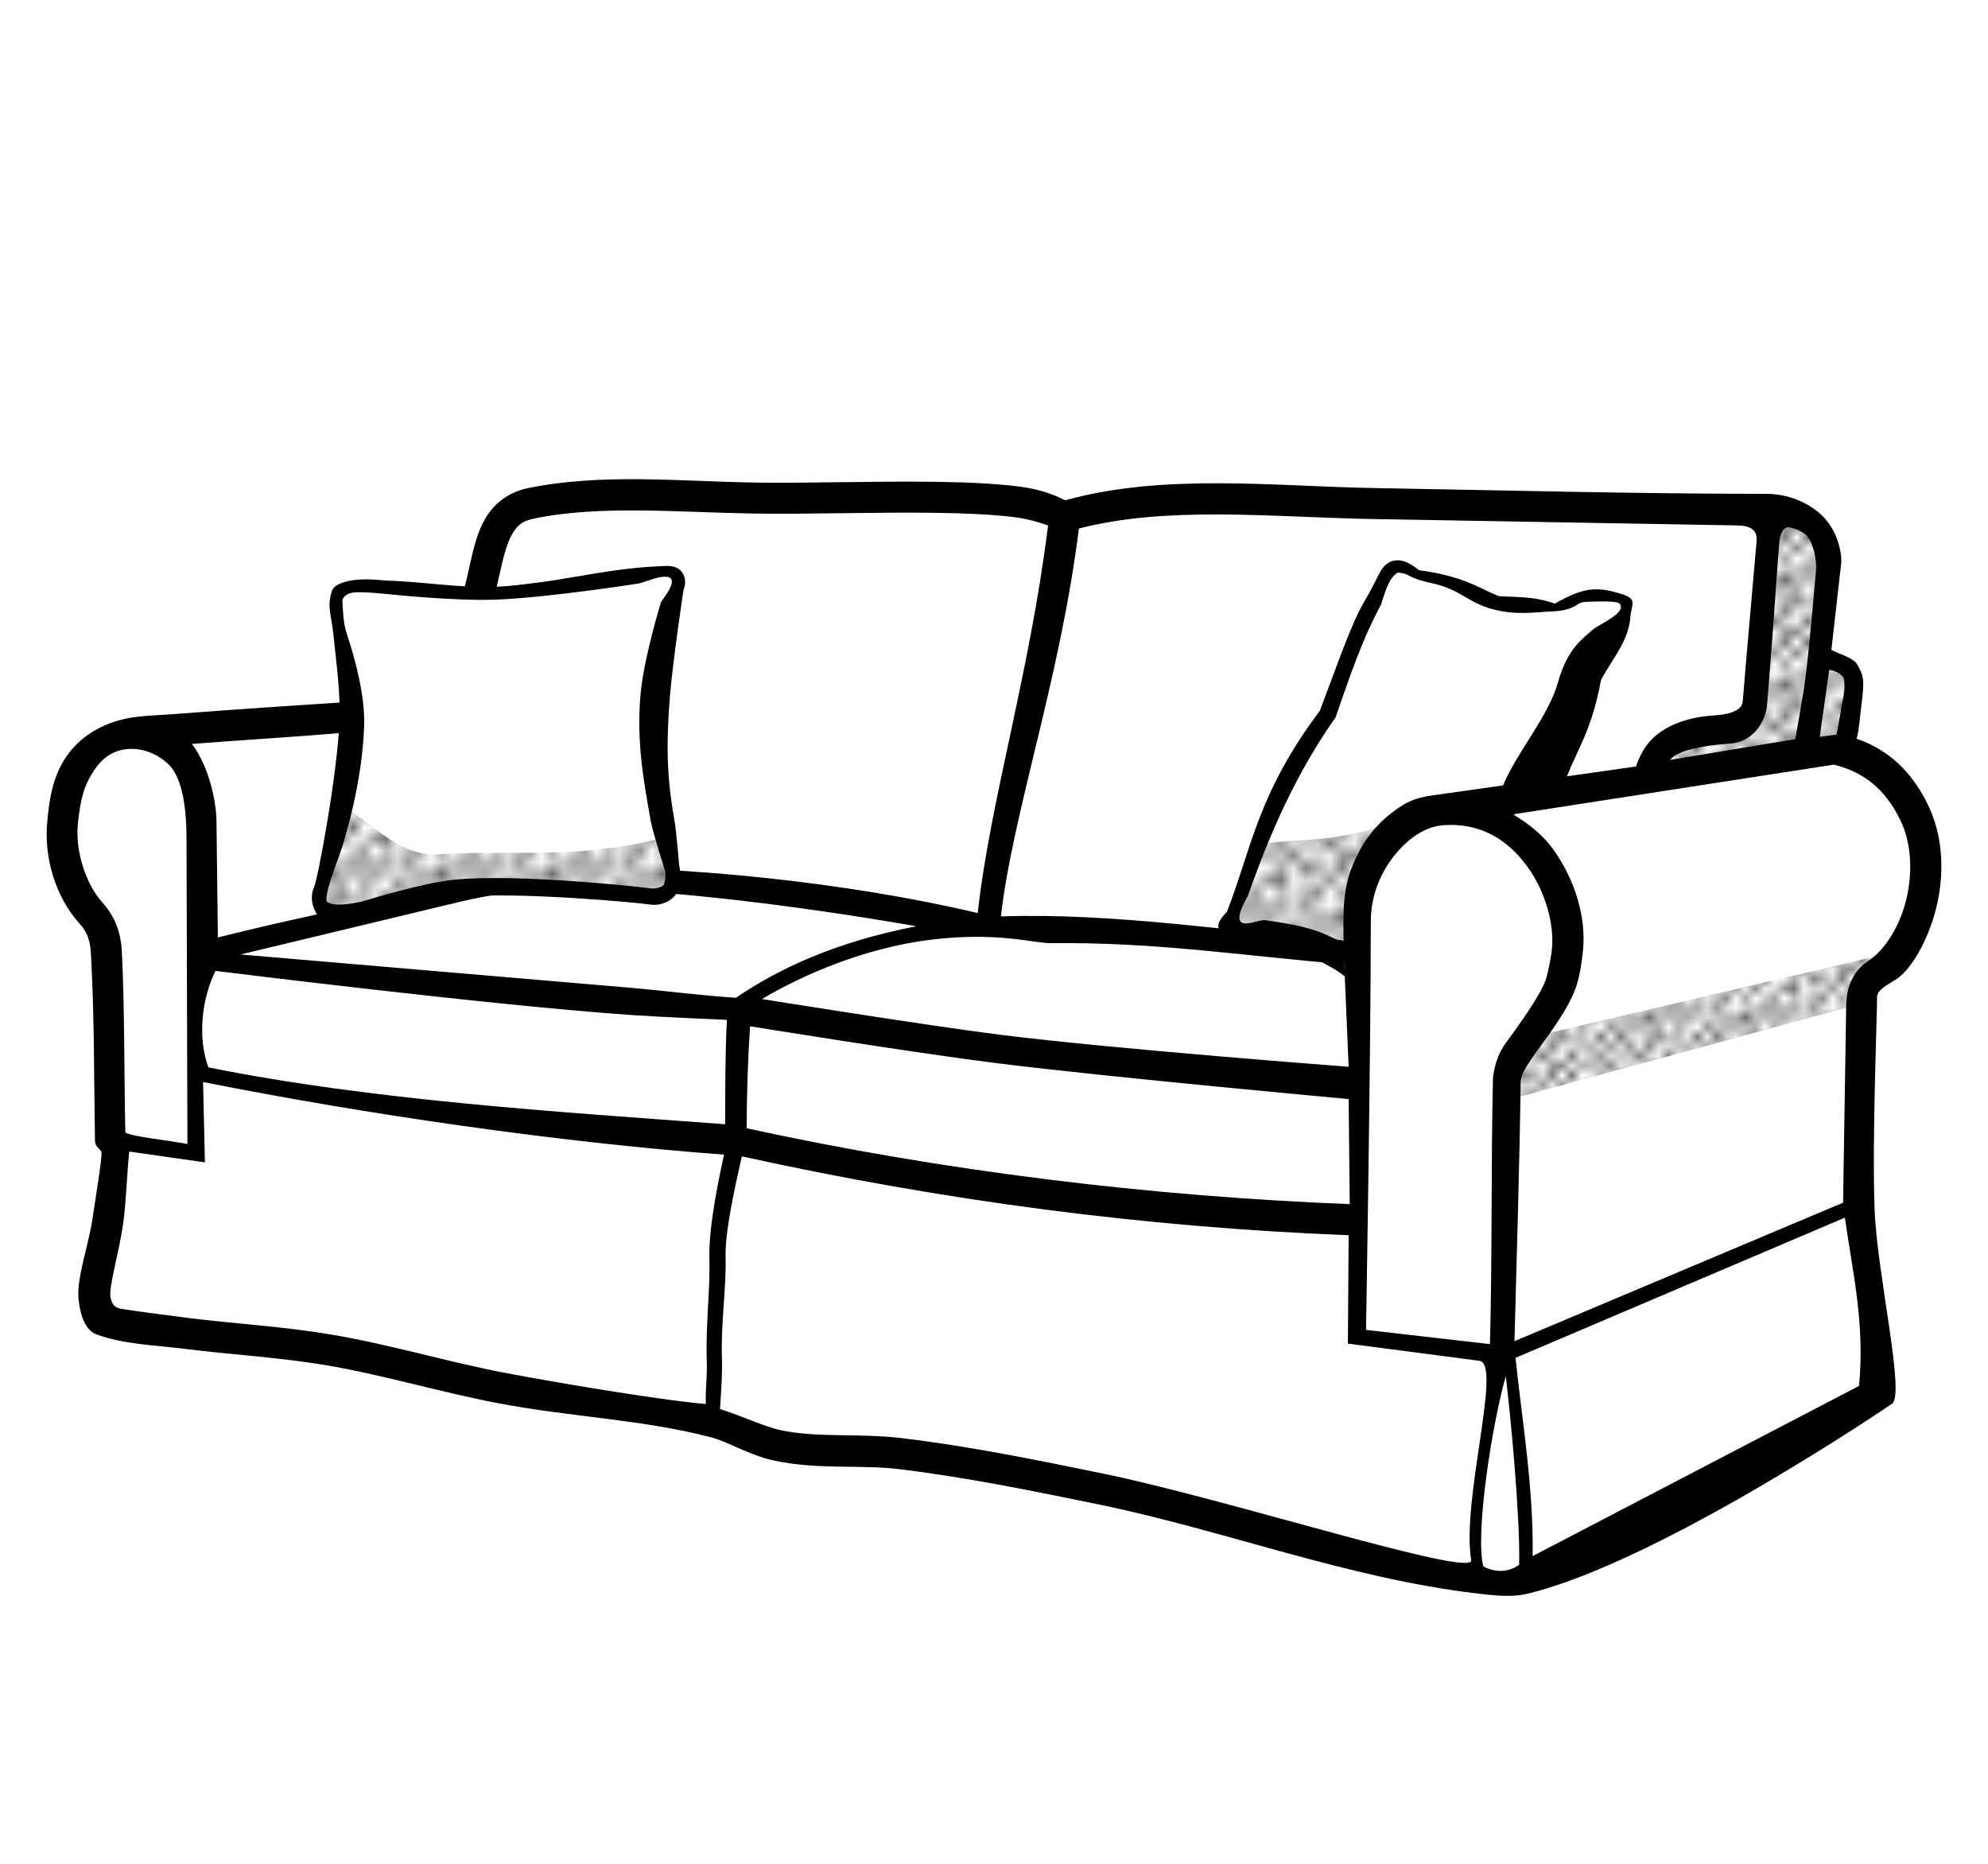 <?xml version="1.0" encoding="UTF-8" standalone="no"?>
<!-- Created with Inkscape (http://www.inkscape.org/) -->

<svg
   xmlns:dc="http://purl.org/dc/elements/1.1/"
   xmlns:cc="http://creativecommons.org/ns#"
   xmlns:rdf="http://www.w3.org/1999/02/22-rdf-syntax-ns#"
   xmlns:svg="http://www.w3.org/2000/svg"
   xmlns="http://www.w3.org/2000/svg"
   xmlns:xlink="http://www.w3.org/1999/xlink"
   xmlns:sodipodi="http://sodipodi.sourceforge.net/DTD/sodipodi-0.dtd"
   xmlns:inkscape="http://www.inkscape.org/namespaces/inkscape"
   width="32mm"
   height="30mm"
   viewBox="0 0 113.386 106.299"
   id="svg2"
   version="1.1"
   inkscape:version="0.91 r13725"
   sodipodi:docname="Sofa-lineart.svg">
  <title
     id="title4136">sofa - lineart</title>
  <defs
     id="defs4">
    <pattern
       inkscape:collect="always"
       xlink:href="#Polkadots-large"
       id="pattern6000"
       patternTransform="matrix(0.7,0,0,0.7,-0.883,-11.739)" />
    <pattern
       inkscape:collect="always"
       xlink:href="#Polkadots-large"
       id="pattern5906"
       patternTransform="matrix(0.631,0,0,0.666,-0.883,-11.739)" />
    <pattern
       inkscape:collect="always"
       xlink:href="#Polkadots-large"
       id="pattern5812"
       patternTransform="matrix(0.637,0,0,0.6,-0.883,-11.739)" />
    <pattern
       inkscape:collect="always"
       xlink:href="#Polkadots-large"
       id="pattern5718"
       patternTransform="matrix(0.551,0,0,0.551,-0.883,-11.739)" />
    <pattern
       inkscape:stockid="Polka dots, large"
       id="Polkadots-large"
       patternTransform="translate(0,0) scale(10,10)"
       height="10"
       width="10"
       patternUnits="userSpaceOnUse"
       inkscape:collect="always">
      <circle
         id="circle5408"
         r="0.45"
         cy="0.810"
         cx="2.567"
         style="fill:black;stroke:none" />
      <circle
         id="circle5410"
         r="0.45"
         cy="2.33"
         cx="3.048"
         style="fill:black;stroke:none" />
      <circle
         id="circle5412"
         r="0.45"
         cy="2.415"
         cx="4.418"
         style="fill:black;stroke:none" />
      <circle
         id="circle5414"
         r="0.45"
         cy="3.029"
         cx="1.844"
         style="fill:black;stroke:none" />
      <circle
         id="circle5416"
         r="0.45"
         cy="1.363"
         cx="6.08"
         style="fill:black;stroke:none" />
      <circle
         id="circle5418"
         r="0.45"
         cy="4.413"
         cx="5.819"
         style="fill:black;stroke:none" />
      <circle
         id="circle5420"
         r="0.45"
         cy="4.048"
         cx="4.305"
         style="fill:black;stroke:none" />
      <circle
         id="circle5422"
         r="0.45"
         cy="3.045"
         cx="5.541"
         style="fill:black;stroke:none" />
      <circle
         id="circle5424"
         r="0.45"
         cy="5.527"
         cx="4.785"
         style="fill:black;stroke:none" />
      <circle
         id="circle5426"
         r="0.45"
         cy="5.184"
         cx="2.667"
         style="fill:black;stroke:none" />
      <circle
         id="circle5428"
         r="0.45"
         cy="1.448"
         cx="7.965"
         style="fill:black;stroke:none" />
      <circle
         id="circle5430"
         r="0.45"
         cy="5.049"
         cx="7.047"
         style="fill:black;stroke:none" />
      <circle
         id="circle5432"
         r="0.45"
         cy="0.895"
         cx="4.340"
         style="fill:black;stroke:none" />
      <circle
         id="circle5434"
         r="0.45"
         cy="0.340"
         cx="7.125"
         style="fill:black;stroke:none" />
      <circle
         id="circle5436"
         r="0.45"
         cy="1.049"
         cx="9.553"
         style="fill:black;stroke:none" />
      <circle
         id="circle5438"
         r="0.45"
         cy="2.689"
         cx="7.006"
         style="fill:black;stroke:none" />
      <circle
         id="circle5440"
         r="0.45"
         cy="2.689"
         cx="8.909"
         style="fill:black;stroke:none" />
      <circle
         id="circle5442"
         r="0.45"
         cy="4.407"
         cx="9.315"
         style="fill:black;stroke:none" />
      <circle
         id="circle5444"
         r="0.45"
         cy="3.870"
         cx="7.820"
         style="fill:black;stroke:none" />
      <circle
         id="circle5446"
         r="0.45"
         cy="5.948"
         cx="8.270"
         style="fill:black;stroke:none" />
      <circle
         id="circle5448"
         r="0.45"
         cy="7.428"
         cx="7.973"
         style="fill:black;stroke:none" />
      <circle
         id="circle5450"
         r="0.45"
         cy="8.072"
         cx="9.342"
         style="fill:black;stroke:none" />
      <circle
         id="circle5452"
         r="0.45"
         cy="9.315"
         cx="8.206"
         style="fill:black;stroke:none" />
      <circle
         id="circle5454"
         r="0.45"
         cy="9.475"
         cx="9.682"
         style="fill:black;stroke:none" />
      <circle
         id="circle5456"
         r="0.45"
         cy="6.186"
         cx="9.688"
         style="fill:black;stroke:none" />
      <circle
         id="circle5458"
         r="0.45"
         cy="6.296"
         cx="3.379"
         style="fill:black;stroke:none" />
      <circle
         id="circle5460"
         r="0.45"
         cy="8.204"
         cx="2.871"
         style="fill:black;stroke:none" />
      <circle
         id="circle5462"
         r="0.45"
         cy="8.719"
         cx="4.59"
         style="fill:black;stroke:none" />
      <circle
         id="circle5464"
         r="0.45"
         cy="9.671"
         cx="3.181"
         style="fill:black;stroke:none" />
      <circle
         id="circle5466"
         r="0.45"
         cy="7.315"
         cx="5.734"
         style="fill:black;stroke:none" />
      <circle
         id="circle5468"
         r="0.45"
         cy="6.513"
         cx="6.707"
         style="fill:black;stroke:none" />
      <circle
         id="circle5470"
         r="0.45"
         cy="9.670"
         cx="5.730"
         style="fill:black;stroke:none" />
      <circle
         id="circle5472"
         r="0.45"
         cy="8.373"
         cx="6.535"
         style="fill:black;stroke:none" />
      <circle
         id="circle5474"
         r="0.45"
         cy="7.154"
         cx="4.37"
         style="fill:black;stroke:none" />
      <circle
         id="circle5476"
         r="0.45"
         cy="7.25"
         cx="0.622"
         style="fill:black;stroke:none" />
      <circle
         id="circle5478"
         r="0.45"
         cy="5.679"
         cx="0.831"
         style="fill:black;stroke:none" />
      <circle
         id="circle5480"
         r="0.45"
         cy="8.519"
         cx="1.257"
         style="fill:black;stroke:none" />
      <circle
         id="circle5482"
         r="0.45"
         cy="6.877"
         cx="1.989"
         style="fill:black;stroke:none" />
      <circle
         id="circle5484"
         r="0.45"
         cy="3.181"
         cx="0.374"
         style="fill:black;stroke:none" />
      <circle
         id="circle5486"
         r="0.45"
         cy="1.664"
         cx="1.166"
         style="fill:black;stroke:none" />
      <circle
         id="circle5488"
         r="0.45"
         cy="0.093"
         cx="1.151"
         style="fill:black;stroke:none" />
      <circle
         id="circle5490"
         r="0.45"
         cy="10.093"
         cx="1.151"
         style="fill:black;stroke:none" />
      <circle
         id="circle5492"
         r="0.45"
         cy="4.451"
         cx="1.302"
         style="fill:black;stroke:none" />
      <circle
         id="circle5494"
         r="0.45"
         cy="3.763"
         cx="3.047"
         style="fill:black;stroke:none" />
    </pattern>
  </defs>
  <sodipodi:namedview
     id="base"
     pagecolor="#ffffff"
     bordercolor="#666666"
     borderopacity="1.0"
     inkscape:pageopacity="0.0"
     inkscape:pageshadow="2"
     inkscape:zoom="1"
     inkscape:cx="59.360841"
     inkscape:cy="37.224612"
     inkscape:document-units="mm"
     inkscape:current-layer="layer2"
     showgrid="false"
     borderlayer="true"
     inkscape:snap-global="false"
     inkscape:window-width="2560"
     inkscape:window-height="1321"
     inkscape:window-x="0"
     inkscape:window-y="0"
     inkscape:window-maximized="1"
     showguides="true"
     inkscape:guide-bbox="true"
     fit-margin-top="1"
     fit-margin-right="1"
     fit-margin-bottom="1"
     fit-margin-left="1" />
  <g
     inkscape:groupmode="layer"
     id="layer2"
     inkscape:label="Ebene 2"
     style="display:inline"
     transform="translate(4.303,13.297)">
    <path
       style="fill:#ffffff;fill-rule:evenodd;stroke:#0000ff;stroke-width:0.142;stroke-linecap:butt;stroke-linejoin:miter;stroke-miterlimit:4;stroke-dasharray:none;stroke-opacity:1"
       d="m 65.617,39.498 1.031,-2.094 2.219,-5.844 2.562,-4.125 2.5,-6.25 0.938,-2.125 c 0.578,-0.429 1.064,0.067 1.562,0.438 1.769,0.011 2.916,1.018 4.312,1.625 l 3.688,0.219 c 0.918,-0.348 1.633,-0.618 2.469,-0.719 0.527,0.034 1.737,0.147 1.531,0.812 l -5.562,10.875 -6,0.812 c -1.024,0.204 -2.52,1.038 -3.312,3.375 l -0.5,5.312 -3.688,-1.688 c -1.28,-0.043 -2.624,0.267 -3.75,-0.625 z"
       id="path4235"
       inkscape:connector-curvature="0"
       sodipodi:nodetypes="ccccccccccccccccc" />
    <path
       style="fill:#ffffff;fill-rule:evenodd;stroke:#ff00ff;stroke-width:0.291;stroke-linecap:butt;stroke-linejoin:miter;stroke-miterlimit:4;stroke-dasharray:none;stroke-opacity:1"
       d="m 0.992,61.748 c 1,-3.188 1.125,-9.938 1.125,-9.938 -0.225,-4.161 0.384,-9.038 -0.875,-12.313 -0.877,-1.306 -1.816,-2.427 -2.375,-4.688 -0.07,-1.725 0.321,-3.296 1.25,-4.688 1.005,-1.561 2.212,-1.509 3.375,-1.812 l 17.438,-1.25 0.812,-2 2.688,-9 c 1.338,-0.761 3.393,-1.196 6.562,-1.125 l 23.562,0.438 1.562,0.812 8.562,-1.062 25.312,0.812 8.125,-0.062 c 1.239,0.585 1.623,1.313 1.875,2.062 l -0.375,6.25 1.75,0.875 -0.375,4.188 c 2.34,0.802 3.259,2.67 4.312,4.438 0.485,1.833 0.343,3.289 0,4.625 -0.71,1.688 -1.528,2.812 -3.375,4.5 l -0.375,13.438 c 1.023,3.961 1.596,7.471 1.125,9.938 l -20,10.688 -3.125,-0.125 -20.5,-5.062 -12.625,-2 -6.375,-0.188 -4.5,-1.75 -23,-4.375 z"
       id="path4231"
       inkscape:connector-curvature="0"
       sodipodi:nodetypes="cccccccccccccccccccccccccccccccc" />
    <path
       style="fill:url(#pattern5718);fill-opacity:1;fill-rule:evenodd;stroke:none;stroke-width:0.291;stroke-linecap:butt;stroke-linejoin:miter;stroke-miterlimit:4;stroke-dasharray:none;stroke-opacity:1"
       d="m 81.849,49.394 19.799,-5.392 0.53,-1.326 1.945,-1.768 -21.125,4.95 -1.591,1.856 z"
       id="path4237"
       inkscape:connector-curvature="0" />
    <path
       style="fill:url(#pattern5812);fill-opacity:1;fill-rule:evenodd;stroke:#ff00ff;stroke-width:0.291;stroke-linecap:butt;stroke-linejoin:miter;stroke-miterlimit:4;stroke-dasharray:none;stroke-opacity:1"
       d="m 89.804,31.186 c -0.309,-1.074 0.473,-1.738 1.061,-2.475 l 4.419,-0.707 c 0.271,-0.185 0.494,-0.56 0.53,-1.679 l 0.795,-10.607 c 1.662,-0.036 2.815,0.762 3.536,2.961 l -0.707,5.171 c 0.633,0.308 1.444,0.338 2.077,1.812 l -0.884,4.022 z"
       id="path5720"
       inkscape:connector-curvature="0"
       sodipodi:nodetypes="cccccccccc" />
    <path
       style="fill:url(#pattern6000);fill-opacity:1;fill-rule:evenodd;stroke:none;stroke-width:0.291;stroke-linecap:butt;stroke-linejoin:miter;stroke-miterlimit:4;stroke-dasharray:none;stroke-opacity:1"
       d="m 67.117,35.685 c 0.071,-1.887 4.099,-0.027 9.312,-2.688 l -3.125,3.375 0,5.812 c 0,0 -2.812,-1.812 -3.125,-1.875 -0.312,-0.062 -2.625,-0.562 -2.625,-0.562 l -1,0.188 -1,-0.438 c 0.731,-0.656 0.982,-2.401 1.562,-3.812 z"
       id="path5908"
       inkscape:connector-curvature="0"
       sodipodi:nodetypes="ccccscccc" />
    <path
       style="color:#000000;font-style:normal;font-variant:normal;font-weight:normal;font-stretch:normal;font-size:medium;line-height:normal;font-family:sans-serif;text-indent:0;text-align:start;text-decoration:none;text-decoration-line:none;text-decoration-style:solid;text-decoration-color:#000000;letter-spacing:normal;word-spacing:normal;text-transform:none;direction:ltr;block-progression:tb;writing-mode:lr-tb;baseline-shift:baseline;text-anchor:start;white-space:normal;clip-rule:nonzero;display:inline;overflow:visible;visibility:visible;opacity:1;isolation:auto;mix-blend-mode:normal;color-interpolation:sRGB;color-interpolation-filters:linearRGB;solid-color:#000000;solid-opacity:1;fill:#000000;fill-opacity:1;fill-rule:evenodd;stroke:none;stroke-width:1.772;stroke-linecap:butt;stroke-linejoin:miter;stroke-miterlimit:4;stroke-dasharray:none;stroke-dashoffset:0;stroke-opacity:1;color-rendering:auto;image-rendering:auto;shape-rendering:auto;text-rendering:auto;enable-background:accumulate"
       d="m 32.235,14.034 c -2.197,-0.018 -4.39,0.083 -6.473,0.518 -9.7e-5,2.1e-5 -0.004,-10e-6 -0.004,0 -0.01,0.002 0.003,-3.41e-4 -0.008,0.002 -1.079,0.237 -1.886,0.894 -2.357,1.693 -0.471,0.799 -0.682,1.7 -0.891,2.645 -0.359,1.625 -1.532,6.347 -1.545,6.408 -0.195,0.914 -0.588,0.996 -0.871,1.08 -0.444,0.131 -4.384,0.34 -8.561,0.625 -2.088,0.142 -4.194,0.293 -5.822,0.42 -1.057,0.082 -2.193,0.084 -3.121,0.332 -1.691,0.452 -2.759,1.43 -3.355,2.508 -0.599,1.082 -0.735,2.245 -0.836,3.316 -0.186,1.963 0.419,4.225 1.863,5.822 0.441,0.487 0.588,0.989 0.627,1.676 0.201,3.553 0.173,7.118 0.232,10.676 0.007,0.389 0.332,0.474 0.369,0.664 0.054,0.278 -0.328,2.555 -0.512,3.807 -0.222,1.511 -0.924,3.393 -0.791,4.594 0.133,1.201 0.519,1.806 1.031,1.992 1.56,0.566 3.256,0.601 4.971,0.814 2.74,0.342 5.453,0.493 8.072,0.932 3.257,0.546 6.499,1.536 9.883,2.18 4.124,0.784 8.259,0.928 12.104,1.936 1.04,0.273 2.159,1.021 3.627,1.334 2.489,0.531 4.916,0.218 7.096,0.482 3.805,0.462 7.592,1.231 11.391,2.014 7.169,1.477 14.213,4.206 21.537,5.074 0.977,0.116 1.995,0.246 2.951,0.014 7.583,-1.84 20.758,-10.822 20.758,-10.822 0.784,-0.505 -0.841,-7.37 -0.984,-11.072 -0.155,-4.006 0.16,-11.538 0.137,-12.027 -0.017,-0.361 0.127,-0.546 1.014,-1.064 0.887,-0.519 1.864,-2.182 2.342,-4.039 0.497,-1.932 0.451,-4.135 -0.465,-5.994 -0.7,-1.42 -1.847,-2.975 -4.055,-3.742 0.157,-0.584 0.172,-1.113 0.268,-1.859 0.185,-1.436 0.156,-1.716 -0.238,-2.381 -0.232,-0.392 -1.08,-0.606 -1.469,-0.822 l 0.559,-4.922 c 0.048,-0.427 -0.097,-1.466 -0.734,-2.336 -0.637,-0.87 -1.966,-1.645 -3.549,-1.645 l -0.012,0 c -7.443,0 -14.892,-0.202 -22.426,-0.332 -5.579,-0.096 -11.926,-0.86 -17.535,0.701 -0.755,-0.384 -1.578,-0.656 -2.703,-0.795 -1.362,-0.168 -2.982,-0.236 -4.713,-0.26 -3.462,-0.047 -7.365,0.091 -10.293,0.043 -2.106,-0.034 -4.309,-0.17 -6.508,-0.188 z m -0.018,1.783 c 2.135,0.017 4.339,0.141 6.496,0.176 3.007,0.049 6.9,-0.089 10.297,-0.043 1.699,0.023 3.273,0.092 4.521,0.246 0.825,0.102 1.492,0.321 1.943,0.477 -1.067,8.558 -3.313,15.727 -4.012,22.107 -7.373,-1.758 -16.878,-2.712 -23.754,-2.594 -0.586,0.01 -1.496,0.089 -2.041,0.115 0.034,-0.36 0.076,-1.176 0.115,-2.309 0.05,-1.425 0.166,-3.018 -0.199,-4.117 -0.588,-1.773 -1.73,-2.697 -3.277,-3.039 0.662,-2.452 1.369,-5.074 1.924,-7.562 0.201,-0.911 0.41,-1.653 0.689,-2.127 0.279,-0.473 0.553,-0.723 1.207,-0.861 1.886,-0.399 3.955,-0.485 6.09,-0.469 z m 32.902,0.227 c 2.935,0.006 5.948,0.209 8.836,0.26 l 20.799,0.365 c 1.359,0.024 1.144,0.732 1.09,1.357 -0.248,2.883 -0.498,5.609 -0.746,8.648 -0.017,0.209 -0.097,0.738 -1.643,0.832 -1.546,0.094 -2.699,0.586 -3.418,1.236 -0.719,0.65 -0.991,1.57 -1.031,1.678 L 77.307,32.081 c -0.492,0.07 -1.081,0.216 -1.586,0.531 -0.505,0.315 -1.066,0.737 -1.58,1.318 -0.559,0.634 -1.041,1.413 -1.396,2.389 -0.501,1.376 -0.42,2.673 -0.42,4.057 -6.193,-0.523 -12.987,-1.628 -19.543,-1.406 0.707,-6.045 3.372,-13.499 4.449,-22.123 2.449,-0.635 5.133,-0.809 7.889,-0.803 z m 32.537,0.732 c 0.192,-0.033 0.926,0.241 1.137,0.529 0.327,0.446 0.532,1.285 0.48,1.945 0,0 -0.333,3.841 -0.551,5.719 -0.151,1.305 -0.633,3.889 -0.633,3.889 l -7.141,1.186 c 0.386,-0.515 1.708,-0.813 3.361,-0.926 1.654,-0.112 2.125,-1.623 2.17,-2.174 0.352,-4.279 0.454,-6.072 0.682,-9.107 0.018,-0.236 0.07,-0.987 0.494,-1.061 z m 2.369,8.143 c 0.286,-0.024 0.749,0.265 0.809,0.438 0.074,0.214 0.11,0.622 -0.031,1.26 -0.142,0.638 -0.198,1.329 -0.371,1.984 l -0.947,0.127 z m -75.506,5.34 c 0.204,0.615 0.269,2.249 0.221,3.621 -0.045,1.296 -0.146,2.333 -0.158,2.453 -1.028,0.083 -5.281,1.176 -6.062,1.379 -4.56,1.184 -5.825,1.308 -10.396,2.459 l -0.08,-6.674 c -0.012,-0.965 -0.371,-3.003 -1.4,-4.365 1.501,-0.114 3.206,-0.237 5.004,-0.359 4.156,-0.283 7.964,-0.675 7.992,-0.68 0.519,-0.08 1.27,-0.119 2.235,-0.129 0.965,-0.01 2.119,0.708 2.646,2.295 z m -19.186,0.061 c 0.65,0.65 0.996,2.056 1.002,4.148 L 6.387,51.949 C 5.206,51.722 2.955,51.499 2.844,51.269 2.773,47.895 2.807,44.071 2.645,40.925 2.6,40.06 2.334,39.063 1.569,38.216 0.544,37.083 -0.002,35.189 0.135,33.747 c 0.097,-1.028 0.256,-1.931 0.641,-2.625 0.384,-0.694 0.936,-1.581 2.193,-1.699 0.929,-0.087 1.825,0.358 2.365,0.896 z m 94.957,-0.008 c 2.115,0.508 3.156,1.872 3.781,3.141 0.673,1.365 0.726,3.094 0.32,4.672 -0.406,1.578 -1.299,2.835 -2.1,3.357 -0.801,0.522 -1.275,1.345 -1.295,2.551 L 100.817,55.296 82.076,63.195 c 0.12,-4.769 0.294,-10.131 0.352,-14.824 0.054,-0.383 0.159,-0.684 1.176,-2.062 1.017,-1.379 1.668,-2.415 1.969,-3.273 0.24,-0.686 0.344,-1.499 0.408,-2.111 0.191,-1.812 -0.398,-3.967 -1.689,-5.771 -0.571,-0.798 -1.382,-1.459 -2.293,-2.006 z m -21.521,3.449 c 1.904,0.105 3.204,1.198 4.08,2.422 1.008,1.408 1.481,3.233 1.371,4.549 -0.047,0.568 -0.199,1.249 -0.316,1.705 -0.134,0.517 -0.697,1.55 -2.316,3.742 -0.494,0.668 -0.65,1.357 -0.738,1.98 -0.116,4.819 -0.037,10.322 -0.174,15.203 l -7.068,-0.811 c 0,0 0.273,-15.683 0.273,-23.281 0,-1.845 0.824,-3.217 1.627,-4.107 0.666,-0.739 1.553,-1.305 2.408,-1.385 0.297,-0.028 0.581,-0.033 0.854,-0.018 z m -51.027,3.625 c 5.347,-0.072 13.852,1.029 20.219,2.143 -4.601,0.896 -7.86,2.421 -10.287,4.08 -1.792,-0.114 -3.956,-0.383 -5.746,-0.547 L 9.418,41.14 21.959,38.128 c 1.351,-0.324 3.543,-0.712 5.783,-0.742 z m 23.611,2.748 c 2.224,-0.004 3.585,0.369 4.264,0.361 6.014,-0.07 10.758,0.703 16.75,1.199 l 0.25,5.85 c 0,0 -13.4,-1.008 -19.908,-1.83 C 48.443,45.175 39.153,43.681 39.153,43.681 c 2.374,-1.404 5.92,-2.936 9.682,-3.389 0.94,-0.113 1.778,-0.157 2.52,-0.158 z M 7.987,42.075 c 0,0 15.845,1.98 23.762,2.521 1.63,0.112 5.408,0.273 5.408,0.273 -0.103,1.915 -0.094,4.015 -0.102,5.953 C 27.518,50.114 16.905,49.459 7.584,47.579 6.976,45.962 7.168,43.722 7.987,42.075 Z m 30.49,3.16 c 0,0 9.337,1.513 14.029,2.1 6.582,0.823 20.111,2.051 20.111,2.051 l 0.062,5.994 C 61.272,54.926 49.556,53.508 38.283,51.052 c 0.006,-2.114 0.075,-4.023 0.193,-5.816 z M 7.278,48.415 c 9.384,1.86 20.285,3.439 29.713,4.141 -0.137,0.657 -0.898,3.971 -0.834,5.941 0.054,1.668 -0.219,3.836 -0.15,5.803 0.034,0.983 -0.086,1.619 -0.053,2.475 C 33.998,66.636 28.201,65.706 24.467,64.995 21.21,64.376 17.957,63.381 14.547,62.81 11.799,62.35 9.06,62.199 6.401,61.868 5.245,61.725 2.99,61.416 2.676,61.361 2.449,61.32 2.106,61.28 2,60.685 1.894,60.09 2.467,58.229 2.723,56.482 2.884,55.385 2.973,53.113 3.069,52.38 l 4.316,0.617 z m 30.732,4.24 c 11.531,2.538 22.941,4.038 34.607,4.498 l -0.043,6.18 7.506,0.982 c 1.302,0.17 -1.045,7.967 -0.473,11.369 0.177,1.052 -13.913,-3.477 -20.896,-4.916 -3.801,-0.783 -7.636,-1.566 -11.535,-2.039 -2.475,-0.3 -4.841,-0.008 -6.938,-0.455 -0.927,-0.198 -2.239,-0.817 -3.475,-1.209 0.065,-0.953 0.138,-2.067 0.109,-2.881 -0.069,-1.985 0.262,-4.136 0.209,-5.779 -0.055,-1.697 0.814,-5.18 0.928,-5.75 z M 100.92,56.15 c 0.438,3.097 1.149,6.031 0.809,9.596 l -18.617,9.707 c 0.059,-3.91 -0.616,-7.812 -0.977,-11.307 z m -19.34,9.041 c 0.286,2.386 0.83,8.114 0.762,10.754 -0.741,0.546 -1.546,0.361 -2.045,0.094 -0.469,-1.84 0.48,-8.031 1.283,-10.848 z"
       id="path4150"
       inkscape:connector-curvature="0"
       sodipodi:nodetypes="scccssssssssssssssssssssssssscssssscsscccssscssssssssccsscssccssscsscssccssscccscccsccsscccccccccsscscscssssssssssssssssscccssssccsscsscccssssscsscccssssccsssssccccscccccccscssssssccccccccssscsscccccccccccc" />
    <path
       style="fill:#ffffff;fill-rule:evenodd;stroke:#0000ff;stroke-width:0.291;stroke-linecap:butt;stroke-linejoin:miter;stroke-miterlimit:4;stroke-dasharray:none;stroke-opacity:1"
       d="m 13.93,37.748 c 0.665,-3.017 1.655,-5.492 1.875,-9.25 -0.129,-2.24 -0.134,-4.405 -1.062,-7.125 0.076,-0.53 0.301,-1.011 0.875,-1.375 l 7.312,0.5 10.375,-1.25 c 1.231,0.014 0.829,0.495 1,0.812 -1.051,3.169 -1.811,6.112 -1.375,8.125 l 1.062,8.562 c 0.022,0.495 0.144,1.015 -1.125,1.188 -3.239,-0.448 -6.427,-0.738 -9.5,-0.688 -3.186,0.107 -5.934,1.09 -8.812,1.812 -0.824,-0.807 -0.576,-0.971 -0.625,-1.312 z"
       id="path4233"
       inkscape:connector-curvature="0"
       sodipodi:nodetypes="ccccccccccccc" />
    <path
       style="fill:url(#pattern5906);fill-opacity:1;fill-rule:evenodd;stroke:none;stroke-width:0.291;stroke-linecap:butt;stroke-linejoin:miter;stroke-miterlimit:4;stroke-dasharray:none;stroke-opacity:1"
       d="m 15.027,33.219 c -0.77,2.137 -0.869,3.227 -1.191,5.039 1.258,0.66 2.473,0.67 5.433,-0.708 l 4.596,-0.53 8.574,0.707 c 0.552,0.058 1.068,-0.03 1.503,-0.442 l -0.143,-2.891 c -4.982,1.399 -8.784,0.743 -13.203,1.035 -2.77,0.177 -5.042,-3.563 -5.568,-2.21 z"
       id="path5814"
       inkscape:connector-curvature="0"
       sodipodi:nodetypes="ccccccccc" />
    <path
       style="color:#000000;font-style:normal;font-variant:normal;font-weight:normal;font-stretch:normal;font-size:medium;line-height:normal;font-family:sans-serif;text-indent:0;text-align:start;text-decoration:none;text-decoration-line:none;text-decoration-style:solid;text-decoration-color:#000000;letter-spacing:normal;word-spacing:normal;text-transform:none;direction:ltr;block-progression:tb;writing-mode:lr-tb;baseline-shift:baseline;text-anchor:start;white-space:normal;clip-rule:nonzero;display:inline;overflow:visible;visibility:visible;opacity:1;isolation:auto;mix-blend-mode:normal;color-interpolation:sRGB;color-interpolation-filters:linearRGB;solid-color:#000000;solid-opacity:1;fill:#000000;fill-opacity:1;fill-rule:evenodd;stroke:none;stroke-width:1px;stroke-linecap:butt;stroke-linejoin:miter;stroke-miterlimit:4;stroke-dasharray:none;stroke-dashoffset:0;stroke-opacity:1;color-rendering:auto;image-rendering:auto;shape-rendering:auto;text-rendering:auto;enable-background:accumulate"
       d="m 33.182,19.005 c -3.081,0.13 -6.106,1.025 -9.158,1.162 -2.028,0.091 -4.193,-0.293 -6.293,-0.352 -6.66e-4,-1.9e-5 -0.001,0 -0.002,0 -6.67e-4,0 0.763,0.074 -0.002,0 -0.912,-0.088 -1.686,-0.114 -2.305,0.064 -0.31,0.089 -0.688,0.208 -0.797,0.543 -0.291,0.895 -0.031,1.326 0.08,2.412 0.173,1.695 0.417,3.355 0.354,4.973 -0.121,3.076 -1.23,8.984 -1.445,9.487 -0.27,0.631 -0.088,1.179 0.201,1.627 0.2,0.31 0.638,0.355 1.074,0.373 0.437,0.018 0.968,-0.045 1.318,-0.11 0.434,-0.08 3.854,-1.149 5.5,-1.314 3.447,-0.346 10.56,0.331 11.06,0.422 0.376,0.068 1.051,-0.043 1.432,-0.521 0.382,-0.479 0.357,-1.092 0.234,-1.732 -0.011,-0.055 -0.147,-1.889 -0.291,-2.689 -0.443,-2.463 -0.436,-4.434 -0.236,-6.928 0.155,-1.944 0.774,-6.076 0.774,-6.076 0.069,-0.146 0.161,-0.487 0.011,-0.844 -0.075,-0.179 -0.225,-0.327 -0.373,-0.404 -0.367,-0.176 -0.76,-0.104 -1.137,-0.092 z m 0.208,2.057 c 0,0 -1.003,3.265 -1.169,5.342 -0.205,2.564 0.138,4.607 0.594,7.137 0.128,0.709 0.767,2.614 0.81,2.837 0.054,0.279 -0.009,0.71 -0.081,0.801 -0.073,0.091 -0.422,0.245 -0.754,0.187 -0.202,-0.035 -7.473,-0.862 -11.183,-0.49 -1.895,0.19 -5.216,1.234 -5.27,1.246 -0.639,0.143 -1.106,0.184 -1.406,0.172 -0.3,-0.012 -0.611,-0.096 -0.616,-0.251 -0.021,-0.732 0.78,-2.586 0.956,-3.223 0.076,-0.274 1.064,-3.351 1.193,-6.645 0.068,-1.747 -0.489,-3.824 -1.012,-5.402 -0.184,-0.555 -0.186,-1.245 -0.227,-1.758 -0.022,-0.277 0.288,-0.436 0.461,-0.486 0.346,-0.1 1.158,-0.034 2.02,0.049 0.67,0.065 4.062,0.41 6.279,0.324 2.975,-0.116 7.939,-0.891 7.939,-0.891 0.358,0.011 1.401,-0.547 1.917,-0.389 0.563,0.205 -0.391,1.282 -0.451,1.44 z"
       id="path4223"
       inkscape:connector-curvature="0"
       sodipodi:nodetypes="csssssssssssssssssscccccssssssssssssssssccc" />
    <path
       style="color:#000000;font-style:normal;font-variant:normal;font-weight:normal;font-stretch:normal;font-size:medium;line-height:normal;font-family:sans-serif;text-indent:0;text-align:start;text-decoration:none;text-decoration-line:none;text-decoration-style:solid;text-decoration-color:#000000;letter-spacing:normal;word-spacing:normal;text-transform:none;direction:ltr;block-progression:tb;writing-mode:lr-tb;baseline-shift:baseline;text-anchor:start;white-space:normal;clip-rule:nonzero;display:inline;overflow:visible;visibility:visible;opacity:1;isolation:auto;mix-blend-mode:normal;color-interpolation:sRGB;color-interpolation-filters:linearRGB;solid-color:#000000;solid-opacity:1;fill:#000000;fill-opacity:1;fill-rule:evenodd;stroke:none;stroke-width:1px;stroke-linecap:butt;stroke-linejoin:miter;stroke-miterlimit:4;stroke-dasharray:none;stroke-dashoffset:0;stroke-opacity:1;color-rendering:auto;image-rendering:auto;shape-rendering:auto;text-rendering:auto;enable-background:accumulate"
       d="m 74.871,18.812 c -0.502,0.329 -0.55,0.831 -1.318,2.121 -0.768,1.29 -1.468,3.384 -2.583,6.314 -3.56,4.735 -3.907,7.91 -5.295,11.461 -0.096,0.082 -0.322,0.37 -0.402,0.502 -0.12,0.198 -0.129,0.444 0.029,0.691 0.158,0.247 0.473,0.272 0.752,0.387 0.279,0.115 0.634,0.215 1.95,0.409 1.317,0.194 2.313,0.491 2.813,0.743 0.5,0.252 1.153,0.597 1.582,0.951 l -0.08,-1.99 c -0.27,-0.224 -0.026,0.084 -0.709,-0.26 -0.676,-0.341 -1.614,-0.669 -3.744,-0.955 -0.438,-0.092 -2.37,1.034 -0.997,-1.388 0.717,-2.016 2.261,-6.327 5.003,-10.179 1.336,-3.914 1.818,-4.955 2.586,-6.424 0.361,-1.157 0.554,-1.583 0.956,-1.832 0.714,0.032 0.444,0.279 2.001,0.615 1.558,0.336 2.047,1.116 3.406,1.468 1.359,0.352 2.213,0.184 3.474,0.123 1.261,-0.061 1.309,-0.506 1.769,-0.534 0.409,-0.025 1.767,-0.078 1.974,0.068 0.552,0.52 -1.151,1.198 -1.515,1.528 -0.577,0.523 -1.418,1.037 -1.973,3.005 -0.554,1.968 -2.383,4.017 -3.139,5.9 l 3.646,-0.533 c 0.696,-1.732 1.422,-2.691 1.959,-5.537 0.537,-0.963 1.075,-1.647 1.402,-2.459 0.166,-0.412 0.254,-0.814 0.271,-1.18 0.009,-0.183 0.178,-0.685 0.094,-0.873 -0.085,-0.188 -0.345,-0.299 -0.716,-0.407 -0.371,-0.108 -0.879,-0.267 -1.534,-0.228 -0.59,0.036 -1.315,0.32 -2.154,0.809 -1.269,-0.445 -2.27,-0.355 -3.207,-0.426 -1.185,-0.491 -2.029,-1.144 -4.531,-1.475 -0.308,-0.235 -0.589,-0.425 -0.878,-0.516 -0.289,-0.091 -0.643,-0.064 -0.894,0.1 z"
       id="path4225"
       inkscape:connector-curvature="0"
       sodipodi:nodetypes="scccscscsccsccccccccscsccccscccsccccs" />
  </g>
</svg>
